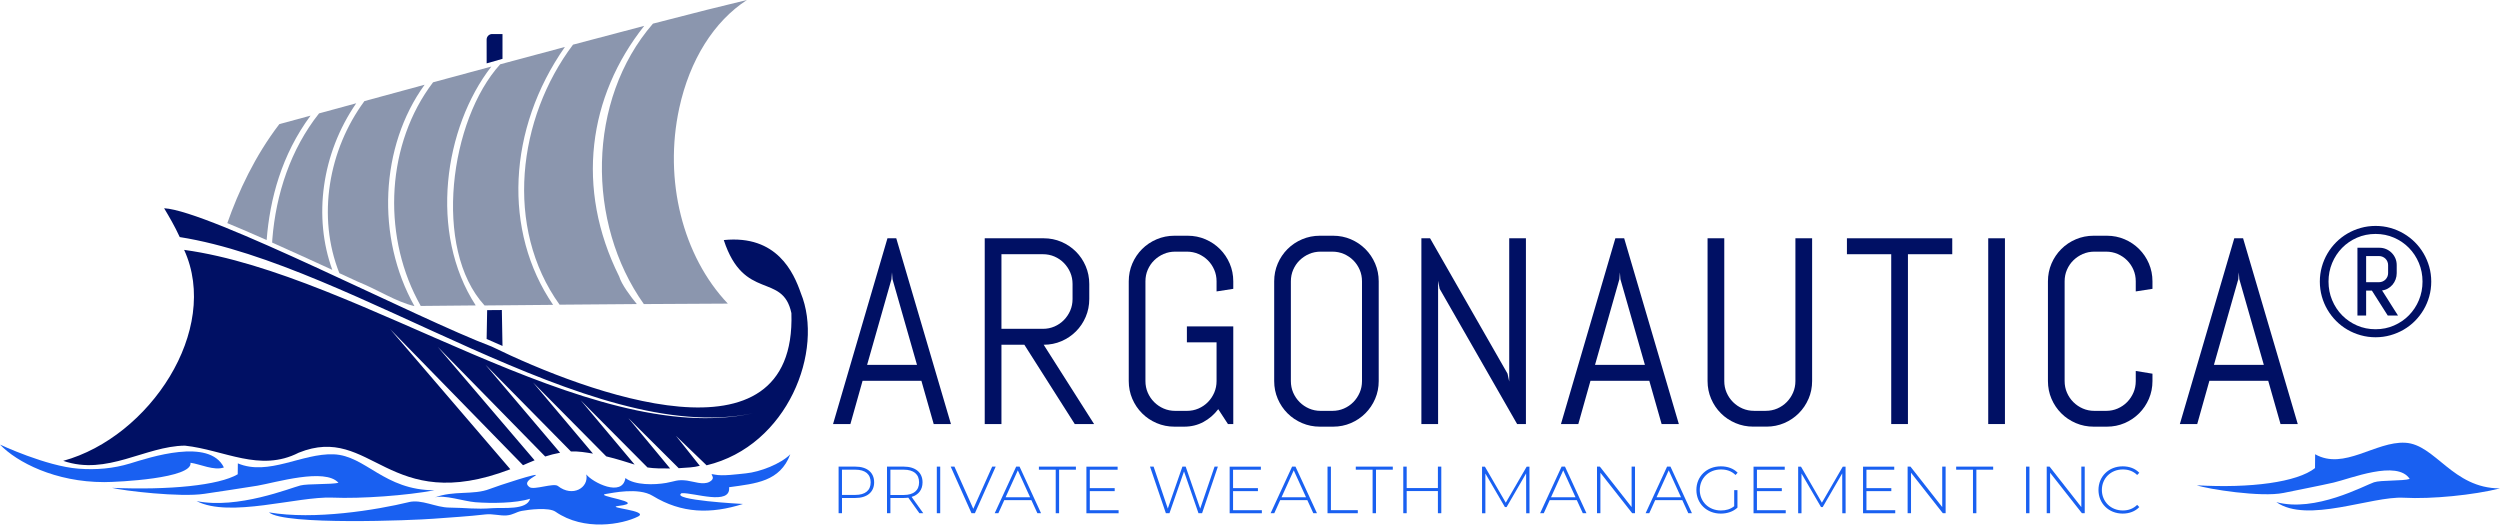 <svg width="275" height="58" viewBox="0 0 275 58" fill="none" xmlns="http://www.w3.org/2000/svg">
<path d="M101.353 41.886H94.883L93.544 46.645H91.635L97.62 26.211H98.589L104.603 46.645H102.707L101.353 41.886ZM95.382 40.133H100.869L98.176 30.713L98.119 29.957L98.062 30.713L95.382 40.133Z" fill="#001064"/>
<path d="M118.224 46.645L112.68 37.924H110.159V46.645H108.32V26.211H114.804C115.498 26.211 116.149 26.342 116.757 26.603C117.365 26.864 117.896 27.222 118.352 27.678C118.809 28.134 119.167 28.668 119.428 29.281C119.689 29.893 119.82 30.547 119.82 31.24V32.893C119.82 33.586 119.689 34.24 119.428 34.853C119.167 35.465 118.809 35.999 118.352 36.455C117.896 36.911 117.365 37.27 116.757 37.53C116.149 37.791 115.498 37.922 114.804 37.922L120.348 46.644H118.226L118.224 46.645ZM117.981 31.24C117.981 30.784 117.896 30.359 117.725 29.965C117.553 29.571 117.32 29.225 117.026 28.925C116.732 28.625 116.387 28.391 115.993 28.219C115.598 28.048 115.173 27.963 114.718 27.963H110.159V36.171H114.718C115.174 36.171 115.599 36.086 115.993 35.914C116.387 35.742 116.732 35.508 117.026 35.208C117.32 34.908 117.553 34.562 117.725 34.168C117.896 33.773 117.981 33.348 117.981 32.893V31.24Z" fill="#001064"/>
<path d="M135.66 46.648H135.076L134.007 45.009C133.561 45.598 133.02 46.067 132.383 46.413C131.747 46.76 131.038 46.933 130.26 46.933H129.191C128.498 46.933 127.844 46.802 127.232 46.541C126.62 46.28 126.084 45.922 125.629 45.465C125.173 45.009 124.815 44.478 124.554 43.87C124.293 43.262 124.162 42.612 124.162 41.917V30.945C124.162 30.252 124.293 29.601 124.554 28.992C124.815 28.384 125.175 27.853 125.629 27.397C126.085 26.941 126.62 26.582 127.232 26.322C127.844 26.061 128.498 25.93 129.191 25.93H130.645C131.338 25.93 131.989 26.061 132.597 26.322C133.205 26.582 133.737 26.941 134.193 27.397C134.649 27.853 135.007 28.384 135.268 28.992C135.529 29.601 135.66 30.252 135.66 30.945V31.772L133.822 32.057V30.945C133.822 30.489 133.737 30.064 133.565 29.67C133.394 29.276 133.161 28.933 132.867 28.637C132.572 28.343 132.228 28.11 131.833 27.938C131.438 27.767 131.013 27.681 130.558 27.681H129.275C128.819 27.681 128.394 27.767 128 27.938C127.606 28.11 127.26 28.343 126.96 28.637C126.66 28.931 126.426 29.276 126.254 29.67C126.083 30.065 125.998 30.49 125.998 30.945V41.917C125.998 42.373 126.083 42.799 126.254 43.192C126.426 43.587 126.66 43.933 126.96 44.233C127.26 44.532 127.606 44.767 128 44.938C128.395 45.11 128.82 45.195 129.275 45.195H130.558C131.014 45.195 131.44 45.11 131.833 44.938C132.228 44.767 132.572 44.532 132.867 44.233C133.161 43.933 133.394 43.587 133.565 43.192C133.737 42.797 133.822 42.372 133.822 41.917V37.657H130.558V35.903H135.66V46.648Z" fill="#001064"/>
<path d="M151.266 43.87C151.005 44.478 150.647 45.009 150.191 45.465C149.735 45.922 149.204 46.28 148.595 46.541C147.987 46.802 147.336 46.933 146.643 46.933H145.19C144.496 46.933 143.842 46.802 143.23 46.541C142.618 46.28 142.082 45.922 141.627 45.465C141.171 45.009 140.813 44.478 140.552 43.87C140.291 43.262 140.16 42.612 140.16 41.917V30.945C140.16 30.252 140.291 29.601 140.552 28.992C140.813 28.384 141.173 27.853 141.627 27.397C142.083 26.941 142.618 26.582 143.23 26.322C143.842 26.061 144.496 25.93 145.19 25.93H146.643C147.336 25.93 147.987 26.061 148.595 26.322C149.204 26.582 149.735 26.941 150.191 27.397C150.647 27.853 151.005 28.384 151.266 28.992C151.527 29.601 151.658 30.252 151.658 30.945V41.917C151.658 42.611 151.527 43.262 151.266 43.87ZM149.82 30.945C149.82 30.489 149.735 30.064 149.563 29.67C149.392 29.276 149.159 28.933 148.865 28.637C148.57 28.343 148.226 28.11 147.831 27.938C147.436 27.767 147.011 27.681 146.556 27.681H145.273C144.817 27.681 144.392 27.767 143.998 27.938C143.604 28.11 143.258 28.343 142.958 28.637C142.658 28.931 142.424 29.276 142.252 29.67C142.081 30.065 141.996 30.49 141.996 30.945V41.917C141.996 42.373 142.081 42.799 142.252 43.192C142.424 43.587 142.658 43.933 142.958 44.233C143.258 44.532 143.604 44.767 143.998 44.938C144.393 45.11 144.819 45.195 145.273 45.195H146.556C147.012 45.195 147.438 45.11 147.831 44.938C148.226 44.767 148.57 44.532 148.865 44.233C149.159 43.933 149.392 43.587 149.563 43.192C149.735 42.797 149.82 42.372 149.82 41.917V30.945Z" fill="#001064"/>
<path d="M166.883 46.645L158.361 31.767L158.19 30.885V46.645H156.352V26.211H157.307L165.829 41.102L166.014 41.971V26.211H167.852V46.645H166.883Z" fill="#001064"/>
<path d="M181.423 41.886H174.953L173.614 46.645H171.705L177.69 26.211H178.659L184.673 46.645H182.778L181.423 41.886ZM175.453 40.133H180.939L178.246 30.713L178.189 29.957L178.132 30.713L175.453 40.133Z" fill="#001064"/>
<path d="M198.938 43.867C198.677 44.475 198.319 45.006 197.863 45.462C197.407 45.918 196.875 46.277 196.267 46.538C195.659 46.798 195.008 46.929 194.315 46.929H192.861C192.168 46.929 191.514 46.798 190.902 46.538C190.29 46.277 189.754 45.918 189.299 45.462C188.843 45.006 188.485 44.475 188.224 43.867C187.963 43.258 187.832 42.609 187.832 41.914V26.211H189.67V41.914C189.67 42.37 189.755 42.795 189.927 43.189C190.098 43.584 190.333 43.929 190.633 44.229C190.932 44.529 191.278 44.763 191.673 44.935C192.068 45.106 192.493 45.192 192.948 45.192H194.231C194.687 45.192 195.112 45.106 195.506 44.935C195.9 44.763 196.245 44.529 196.539 44.229C196.834 43.929 197.066 43.584 197.238 43.189C197.41 42.794 197.495 42.369 197.495 41.914V26.211H199.333V41.914C199.333 42.607 199.202 43.258 198.941 43.867H198.938Z" fill="#001064"/>
<path d="M209.873 27.964V46.646H208.035V27.964H203.162V26.211H214.748V27.964H209.875H209.873Z" fill="#001064"/>
<path d="M218.705 46.645V26.211H220.543V46.645H218.705Z" fill="#001064"/>
<path d="M236.38 43.87C236.119 44.478 235.76 45.009 235.304 45.465C234.848 45.922 234.317 46.28 233.709 46.541C233.101 46.802 232.449 46.933 231.756 46.933H230.303C229.61 46.933 228.955 46.802 228.343 46.541C227.731 46.28 227.195 45.922 226.741 45.465C226.285 45.009 225.926 44.478 225.665 43.87C225.405 43.262 225.273 42.612 225.273 41.917V30.945C225.273 30.252 225.405 29.601 225.665 28.992C225.926 28.384 226.286 27.853 226.741 27.397C227.197 26.941 227.731 26.582 228.343 26.322C228.955 26.061 229.61 25.93 230.303 25.93H231.756C232.449 25.93 233.101 26.061 233.709 26.322C234.317 26.582 234.848 26.941 235.304 27.397C235.76 27.853 236.119 28.384 236.38 28.992C236.64 29.601 236.771 30.252 236.771 30.945V31.772L234.933 32.057V30.945C234.933 30.489 234.848 30.064 234.677 29.67C234.505 29.276 234.272 28.933 233.978 28.637C233.684 28.343 233.339 28.11 232.944 27.938C232.55 27.767 232.124 27.681 231.67 27.681H230.386C229.93 27.681 229.505 27.767 229.112 27.938C228.717 28.11 228.371 28.343 228.071 28.637C227.771 28.931 227.537 29.276 227.366 29.67C227.194 30.065 227.109 30.49 227.109 30.945V41.917C227.109 42.373 227.194 42.799 227.366 43.192C227.537 43.587 227.771 43.933 228.071 44.233C228.371 44.532 228.717 44.767 229.112 44.938C229.506 45.11 229.932 45.195 230.386 45.195H231.67C232.126 45.195 232.551 45.11 232.944 44.938C233.339 44.767 233.684 44.532 233.978 44.233C234.272 43.933 234.505 43.587 234.677 43.192C234.848 42.797 234.933 42.372 234.933 41.917V40.806L236.771 41.106V41.917C236.771 42.611 236.64 43.262 236.38 43.87Z" fill="#001064"/>
<path d="M249.504 41.886H243.033L241.695 46.645H239.785L245.77 26.211H246.739L252.753 46.645H250.858L249.504 41.886ZM243.533 40.133H249.02L246.326 30.713L246.269 29.957L246.212 30.713L243.533 40.133Z" fill="#001064"/>
<path d="M255.182 30.974C255.182 30.41 255.256 29.867 255.402 29.347C255.548 28.826 255.755 28.338 256.021 27.885C256.288 27.43 256.606 27.019 256.977 26.647C257.348 26.276 257.76 25.958 258.215 25.691C258.67 25.425 259.158 25.22 259.681 25.072C260.204 24.925 260.748 24.852 261.314 24.852C261.88 24.852 262.422 24.925 262.942 25.072C263.462 25.218 263.95 25.425 264.403 25.691C264.858 25.958 265.27 26.276 265.642 26.647C266.013 27.018 266.331 27.43 266.597 27.885C266.864 28.34 267.069 28.826 267.217 29.347C267.363 29.867 267.437 30.41 267.437 30.974C267.437 31.539 267.363 32.083 267.217 32.608C267.07 33.131 266.864 33.619 266.597 34.069C266.331 34.521 266.013 34.934 265.642 35.308C265.271 35.681 264.858 35.999 264.403 36.263C263.949 36.527 263.462 36.732 262.942 36.878C262.422 37.025 261.879 37.099 261.314 37.099C260.749 37.099 260.205 37.025 259.681 36.878C259.158 36.732 258.668 36.527 258.215 36.263C257.76 35.999 257.349 35.681 256.977 35.308C256.606 34.934 256.288 34.521 256.021 34.069C255.755 33.617 255.548 33.131 255.402 32.608C255.256 32.085 255.182 31.541 255.182 30.974ZM256.137 30.974C256.137 31.7 256.27 32.382 256.536 33.018C256.802 33.655 257.168 34.21 257.632 34.683C258.098 35.156 258.645 35.531 259.272 35.804C259.901 36.079 260.581 36.216 261.311 36.216C262.042 36.216 262.715 36.079 263.342 35.804C263.971 35.529 264.518 35.156 264.982 34.683C265.447 34.209 265.814 33.654 266.079 33.018C266.345 32.38 266.477 31.7 266.477 30.974C266.477 30.249 266.345 29.567 266.079 28.931C265.812 28.294 265.447 27.739 264.982 27.266C264.516 26.792 263.97 26.418 263.342 26.145C262.713 25.87 262.037 25.733 261.311 25.733C260.586 25.733 259.9 25.87 259.272 26.145C258.643 26.419 258.097 26.793 257.632 27.266C257.168 27.74 256.801 28.295 256.536 28.931C256.27 29.569 256.137 30.249 256.137 30.974ZM262.65 34.705L260.906 31.963H260.274V34.705H259.318V27.253H261.735C262.002 27.253 262.249 27.303 262.479 27.402C262.709 27.502 262.91 27.638 263.081 27.81C263.253 27.981 263.388 28.182 263.489 28.412C263.588 28.642 263.638 28.889 263.638 29.156V30.044C263.638 30.283 263.597 30.511 263.518 30.73C263.437 30.949 263.325 31.143 263.182 31.312C263.038 31.481 262.868 31.622 262.671 31.736C262.475 31.849 262.26 31.92 262.027 31.948C262.159 32.153 262.303 32.376 262.455 32.617C262.607 32.859 262.759 33.1 262.913 33.344C263.065 33.588 263.215 33.827 263.366 34.062C263.515 34.298 263.653 34.513 263.781 34.707H262.652L262.65 34.705ZM262.692 29.156C262.692 29.023 262.666 28.895 262.613 28.773C262.56 28.652 262.49 28.546 262.401 28.458C262.311 28.37 262.207 28.299 262.085 28.246C261.964 28.193 261.836 28.167 261.703 28.167H260.274V31.041H261.703C261.836 31.041 261.964 31.015 262.085 30.962C262.207 30.909 262.313 30.839 262.401 30.75C262.489 30.661 262.56 30.556 262.613 30.435C262.666 30.313 262.692 30.182 262.692 30.044V29.156Z" fill="#001064"/>
<path d="M96.156 53.056C96.156 54.133 95.377 54.777 94.087 54.777H92.62V56.454H92.246V51.328H94.087C95.379 51.328 96.156 51.972 96.156 53.056ZM95.773 53.056C95.773 52.17 95.186 51.664 94.086 51.664H92.618V54.44H94.086C95.186 54.44 95.773 53.935 95.773 53.056Z" fill="#1960F1"/>
<path d="M101.135 56.455L99.911 54.741C99.749 54.763 99.588 54.777 99.411 54.777H97.944V56.454H97.57V51.328H99.411C100.703 51.328 101.48 51.972 101.48 53.056C101.48 53.869 101.039 54.433 100.276 54.66L101.559 56.454H101.134L101.135 56.455ZM99.411 54.448C100.512 54.448 101.099 53.936 101.099 53.056C101.099 52.176 100.512 51.664 99.411 51.664H97.944V54.447H99.411V54.448Z" fill="#1960F1"/>
<path d="M103.049 51.328H103.423V56.454H103.049V51.328Z" fill="#1960F1"/>
<path d="M109.527 51.328L107.239 56.454H106.865L104.576 51.328H104.988L107.063 55.971L109.14 51.328H109.529H109.527Z" fill="#1960F1"/>
<path d="M113.45 55.012H110.472L109.819 56.454H109.416L111.779 51.328H112.152L114.515 56.454H114.112L113.452 55.012H113.45ZM113.31 54.696L111.96 51.738L110.618 54.696H113.31Z" fill="#1960F1"/>
<path d="M116.127 51.666H114.279V51.328H118.35V51.666H116.502V56.455H116.129V51.666H116.127Z" fill="#1960F1"/>
<path d="M123.046 56.124V56.462H119.504V51.336H122.938V51.673H119.879V53.694H122.616V54.024H119.879V56.125H123.048L123.046 56.124Z" fill="#1960F1"/>
<path d="M133.967 51.328L132.229 56.454H131.833L130.242 51.855L128.642 56.454H128.246L126.5 51.328H126.896L128.458 55.942L130.065 51.328H130.425L132.024 55.949L133.602 51.328H133.969H133.967Z" fill="#1960F1"/>
<path d="M138.804 56.124V56.462H135.262V51.336H138.696V51.673H135.637V53.694H138.373V54.024H135.637V56.125H138.806L138.804 56.124Z" fill="#1960F1"/>
<path d="M143.801 55.012H140.823L140.171 56.454H139.768L142.13 51.328H142.504L144.867 56.454H144.464L143.804 55.012H143.801ZM143.662 54.696L142.312 51.738L140.97 54.696H143.662Z" fill="#1960F1"/>
<path d="M146.027 51.328H146.401V56.118H149.358V56.455H146.027V51.33V51.328Z" fill="#1960F1"/>
<path d="M150.985 51.666H149.137V51.328H153.208V51.666H151.36V56.455H150.986V51.666H150.985Z" fill="#1960F1"/>
<path d="M158.543 51.328V56.454H158.169V54.016H154.735V56.454H154.361V51.328H154.735V53.687H158.169V51.328H158.543Z" fill="#1960F1"/>
<path d="M167.88 56.46L167.873 52.074L165.724 55.779H165.541L163.392 52.089V56.462H163.025V51.336H163.341L165.636 55.298L167.932 51.336H168.24L168.247 56.462H167.88V56.46Z" fill="#1960F1"/>
<path d="M173.446 55.012H170.468L169.815 56.454H169.412L171.775 51.328H172.149L174.511 56.454H174.108L173.448 55.012H173.446ZM173.306 54.696L171.956 51.738L170.613 54.696H173.305H173.306Z" fill="#1960F1"/>
<path d="M179.851 51.328V56.454H179.543L176.044 52.002V56.454H175.67V51.328H175.985L179.477 55.78V51.328H179.851Z" fill="#1960F1"/>
<path d="M185.049 55.012H182.071L181.419 56.454H181.016L183.378 51.328H183.752L186.115 56.454H185.712L185.052 55.012H185.049ZM184.91 54.696L183.56 51.738L182.218 54.696H184.91Z" fill="#1960F1"/>
<path d="M190.761 53.917H191.12V55.837C190.659 56.276 189.991 56.496 189.286 56.496C187.738 56.496 186.602 55.39 186.602 53.897C186.602 52.403 187.738 51.297 189.293 51.297C190.034 51.297 190.687 51.531 191.141 52L190.907 52.249C190.459 51.81 189.924 51.641 189.3 51.641C187.966 51.641 186.975 52.608 186.975 53.897C186.975 55.185 187.966 56.152 189.3 56.152C189.843 56.152 190.342 56.019 190.761 55.683V53.919V53.917Z" fill="#1960F1"/>
<path d="M196.431 56.124V56.462H192.889V51.336H196.322V51.673H193.264V53.694H196V54.024H193.264V56.125H196.433L196.431 56.124Z" fill="#1960F1"/>
<path d="M202.652 56.46L202.645 52.074L200.496 55.779H200.313L198.164 52.089V56.462H197.797V51.336H198.112L200.408 55.298L202.703 51.336H203.012L203.019 56.462H202.652V56.46Z" fill="#1960F1"/>
<path d="M208.476 56.124V56.462H204.934V51.336H208.367V51.673H205.309V53.694H208.045V54.024H205.309V56.125H208.478L208.476 56.124Z" fill="#1960F1"/>
<path d="M214.019 51.328V56.454H213.711L210.212 52.002V56.454H209.838V51.328H210.153L213.645 55.78V51.328H214.019Z" fill="#1960F1"/>
<path d="M217.026 51.666H215.178V51.328H219.249V51.666H217.401V56.455H217.027V51.666H217.026Z" fill="#1960F1"/>
<path d="M222.865 51.328H223.239V56.454H222.865V51.328Z" fill="#1960F1"/>
<path d="M229.32 51.328V56.454H229.012L225.512 52.002V56.454H225.139V51.328H225.454L228.946 55.78V51.328H229.32Z" fill="#1960F1"/>
<path d="M230.832 53.897C230.832 52.403 231.969 51.297 233.495 51.297C234.221 51.297 234.874 51.531 235.322 52.007L235.087 52.248C234.647 51.816 234.111 51.64 233.51 51.64C232.196 51.64 231.206 52.606 231.206 53.895C231.206 55.184 232.196 56.151 233.51 56.151C234.111 56.151 234.647 55.968 235.087 55.535L235.322 55.777C234.874 56.252 234.221 56.495 233.495 56.495C231.969 56.495 230.832 55.389 230.832 53.895V53.897Z" fill="#1960F1"/>
<path d="M55.274 38.054C54.967 37.919 54.663 37.785 54.37 37.657C54.086 37.531 53.807 37.408 53.529 37.287L53.587 34.115L55.203 34.102L55.274 38.056V38.054Z" fill="#001064"/>
<path d="M74.715 11.907C73.001 19.809 75.096 28.166 80.06 33.397C78.128 33.399 75.092 33.416 70.823 33.448C64.503 24.558 64.524 11.017 71.824 2.601C76.237 1.453 79.647 0.596 82.162 0C78.54 2.35 75.869 6.582 74.714 11.907H74.715Z" fill="#8B96AE"/>
<path d="M68.109 30.409C68.357 31.271 69.393 32.654 70.051 33.447C67.445 33.465 64.566 33.488 61.553 33.515C55.457 25.015 56.931 13.014 63.032 4.912C65.761 4.185 68.401 3.487 70.866 2.844C64.719 10.59 63.262 20.693 68.107 30.409H68.109Z" fill="#8B96AE"/>
<path d="M60.84 33.534L53.301 33.601C47.577 27.369 49.488 13.15 55.02 7.073C57.424 6.425 59.813 5.785 62.14 5.164C55.827 14.182 55.306 25.435 60.84 33.535V33.534Z" fill="#8B96AE"/>
<path d="M45.904 32.952C42.043 25.535 42.529 15.768 47.636 9.054C49.763 8.478 51.91 7.896 54.049 7.32C48.851 14.009 47.138 25.63 52.331 33.597L46.28 33.654C46.148 33.425 46.029 33.188 45.905 32.954L45.904 32.952Z" fill="#8B96AE"/>
<path d="M39.388 30.997C38.688 30.673 38.003 30.358 37.331 30.049C34.844 23.823 36.146 16.46 40.087 11.121C42.24 10.535 44.458 9.931 46.709 9.32C41.813 16.072 41.336 26.111 45.59 33.673C43.544 33.194 41.577 31.873 39.388 30.997Z" fill="#8B96AE"/>
<path d="M29.957 26.312C30.351 21.341 31.974 16.411 35.094 12.474L39.186 11.359C35.353 16.912 34.457 23.917 36.553 29.686C34.15 28.581 31.936 27.573 29.934 26.682C29.942 26.559 29.948 26.436 29.957 26.314V26.312Z" fill="#8B96AE"/>
<path d="M25.004 24.543C26.223 21.077 28.04 17.158 30.728 13.653L34.16 12.719C30.976 17.024 29.679 21.902 29.332 26.404C27.744 25.701 26.3 25.079 25.004 24.542V24.543Z" fill="#8B96AE"/>
<path d="M8.619 51.553C10.601 51.705 12.48 51.539 14.314 50.979C16.448 50.328 23.023 48.135 24.629 51.419C23.564 51.809 22.006 51.047 20.954 50.904C21.221 52.619 13.024 53.032 11.466 53.032C6.08 53.032 1.861 50.846 0 48.906C0 48.906 5.078 51.283 8.618 51.553H8.619Z" fill="#1960F1"/>
<path d="M26.149 52.171L26.163 50.971C29.541 52.391 33.22 49.839 36.704 49.974C40.231 50.112 42.245 53.929 47.799 53.929C44.754 54.501 39.781 54.874 36.55 54.738C32.739 54.581 25.244 57.003 21.623 55.119C26.163 56.037 31.942 53.675 33.051 53.399C33.863 53.197 36.428 53.304 37.231 53.109C35.761 51.431 30.276 53.093 28.317 53.426C26.821 53.681 24.008 54.084 22.469 54.321C19.853 54.722 13.585 53.988 12.315 53.662C18.623 53.929 24.068 53.392 26.149 52.171Z" fill="#1960F1"/>
<path d="M44.956 55.235C46.38 54.889 47.914 55.82 49.415 55.834C51.335 55.853 52.235 56.043 54.174 55.899C55.348 55.813 57.96 56.145 58.309 54.863C56.709 55.365 54.041 55.38 52.289 55.245C51.048 55.15 48.811 54.379 47.801 54.733C49.878 53.924 52.079 54.49 53.867 53.786C54.741 53.44 59.66 51.842 58.87 52.334C58.256 52.716 57.589 53.111 58.256 53.588C58.734 53.931 60.907 53.097 61.363 53.456C62.984 54.733 64.794 53.655 64.492 52.184C65.168 53.066 68.469 54.733 68.796 52.585C69.828 53.393 71.988 53.344 73.267 53.125C74.21 52.962 74.492 52.723 75.567 52.864C76.264 52.956 77.35 53.379 78.039 53.004C78.984 52.486 77.723 52.004 78.626 52.206C79.478 52.394 81.108 52.161 82.033 52.071C83.619 51.916 85.899 51.022 86.934 49.969C85.796 52.978 83.173 53.182 80.2 53.594C80.417 55.654 76.291 54.171 74.984 54.248C73.63 55.018 81.726 55.436 81.726 55.436C78.186 56.557 74.984 56.493 71.79 54.541C70.216 53.578 67.296 54.246 66.766 54.315C64.949 54.542 71.492 55.238 68.029 55.652C66.468 55.84 71.499 56.156 70.177 56.822C68.472 57.68 64.255 58.472 61.104 56.288C60.376 55.783 58.189 56.05 57.411 56.196C56.727 56.326 56.476 56.634 55.718 56.697C55.029 56.754 54.175 56.496 53.409 56.585C51.525 56.806 49.639 56.907 47.711 57.058C45.422 57.237 31.3 57.806 29.582 56.361C34.567 57.225 41.422 56.093 44.962 55.237L44.956 55.235Z" fill="#1960F1"/>
<path d="M54.14 3.744H55.274V6.472L53.532 6.971L53.529 4.353C53.529 4.016 53.803 3.742 54.14 3.742V3.744Z" fill="#001064"/>
<path d="M88.087 32.231C87.314 30.018 85.483 25.806 79.616 26.407C81.836 33.197 86.094 29.922 87.054 34.442C87.624 51.841 64.553 43.238 54.09 38.125C46.028 35.099 23.057 23.175 18.053 22.906C18.605 23.832 19.224 24.883 19.771 26.078C39.109 29.143 64.854 49.208 82.798 45.466C64.621 49.407 39.693 30.157 20.254 27.486C24.283 36.291 16.457 48.077 6.955 50.693C11.77 52.361 15.962 49.07 20.335 49.02C24.683 49.491 28.584 51.987 32.861 49.795C40.898 46.562 42.663 56.767 56.137 51.617L42.911 36.199L57.533 51.174C57.836 51.042 58.275 50.844 58.806 50.633L48.154 38.157L59.972 50.215C60.488 50.05 61.042 49.902 61.611 49.8L53.396 40.116L62.806 49.664C63.613 49.621 64.461 49.77 65.226 49.897L58.638 42.075L66.687 50.201C67.883 50.488 68.91 50.824 69.809 51.103L63.88 44.035L71.225 51.421C71.989 51.54 72.818 51.536 73.713 51.531L69.123 45.994L74.659 51.501C75.634 51.438 76.306 51.418 76.978 51.239L74.365 47.953L77.724 51.184C86.676 49.038 90.685 38.535 88.086 32.231H88.087Z" fill="#001064"/>
<path d="M254.651 51.49L254.665 49.967C257.84 51.77 261.299 48.529 264.573 48.702C267.889 48.878 269.781 53.723 275 53.723C272.138 54.45 267.465 54.921 264.428 54.751C260.845 54.551 253.801 57.625 250.397 55.233C254.665 56.398 260.098 53.401 261.14 53.051C261.902 52.794 264.313 52.931 265.069 52.682C263.686 50.553 258.53 52.66 256.69 53.084C255.283 53.408 252.64 53.92 251.194 54.221C248.735 54.729 242.844 53.797 241.648 53.383C247.577 53.723 252.695 53.041 254.651 51.49Z" fill="#1960F1"/>
</svg>
